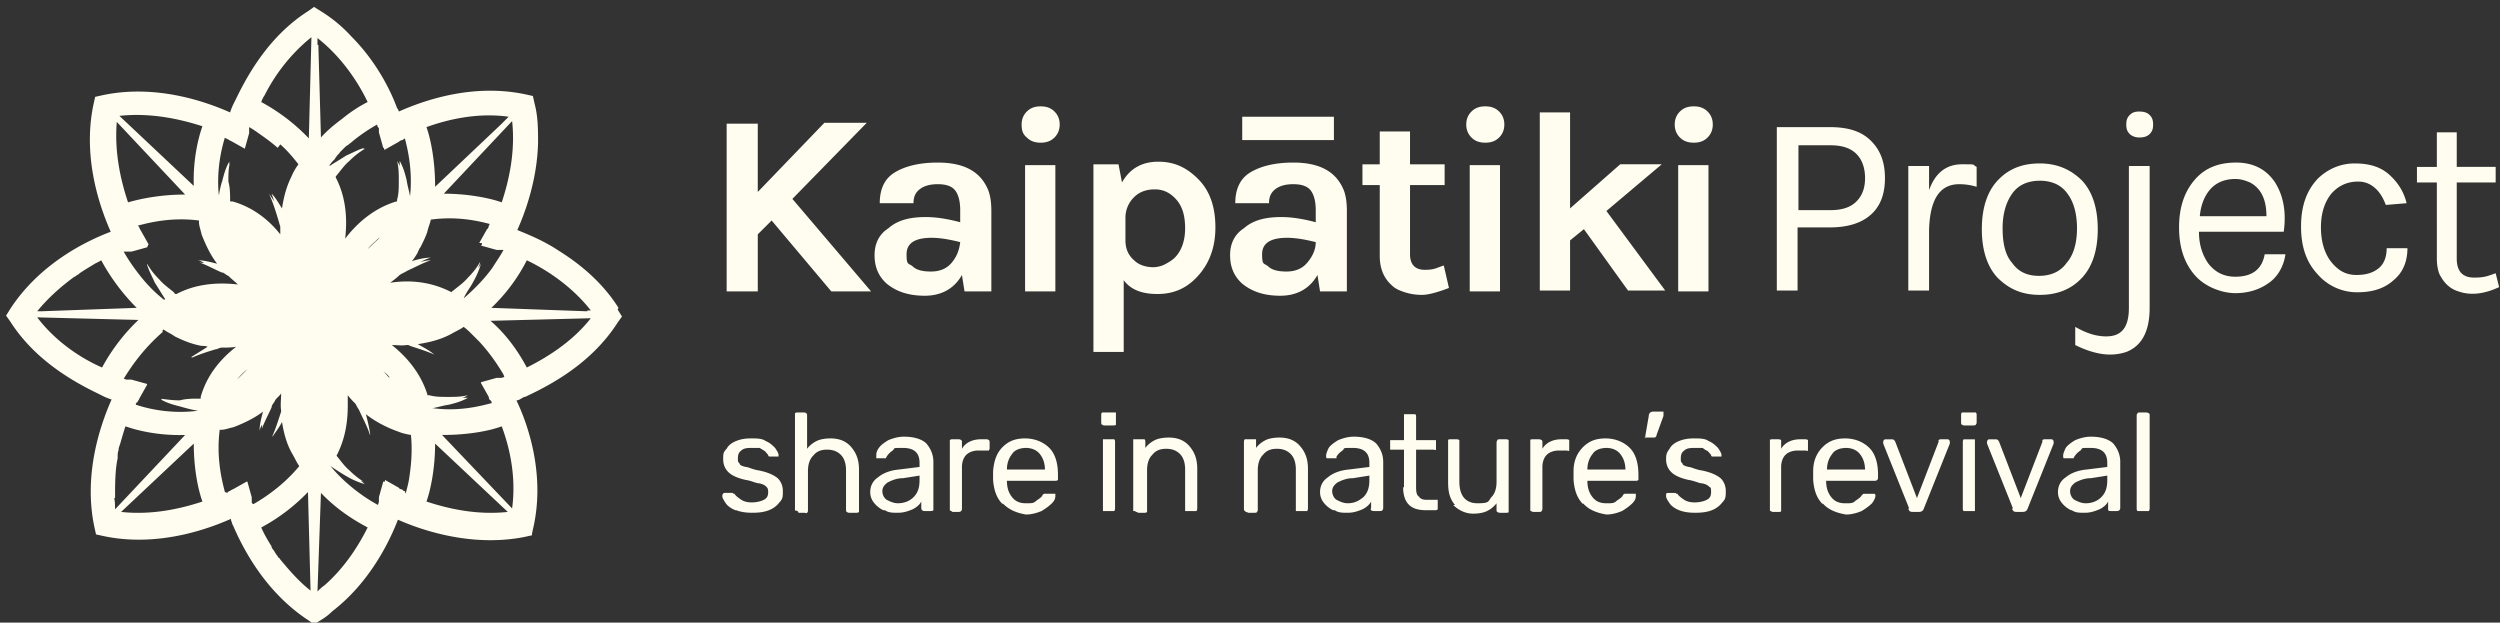 <svg width="261" height="65" viewBox="0 0 261 65" fill="none" xmlns="http://www.w3.org/2000/svg"><rect x="0" y="0" width="261" height="65" fill="#333333" stroke="none"/><g clip-path="url(#clip0_23_93)"><path d="M64.573 32.139c-1.716-2.709-4.064-4.604-6.231-5.959-1.626-1.083-3.251-1.715-4.335-2.166.813-1.806 2.077-5.236 2.167-9.118 0-1.354 0-2.709-.36-4.063l-.181-.812-.813-.18c-5.6-1.174-10.747.721-13.186 1.805 0-.09-.09-.271-.18-.361-.723-1.986-2.258-4.966-4.787-7.493a14.794 14.794 0 0 0-3.16-2.618l-.723-.452-.633.452c-3.973 2.527-6.231 6.5-7.495 9.118l-.271.541a6.22 6.22 0 0 0-.362.903c-2.438-1.083-7.676-2.98-13.275-1.806l-.813.181-.18.813c-1.175 5.597.722 10.833 1.805 13.27-2.619.993-7.405 3.34-10.476 8.035l-.451.722.451.632c2.53 3.973 6.503 6.23 9.122 7.493l.542.271c.36.18.632.271.903.361-1.084 2.438-2.98 7.674-1.806 13.271l.18.813.813.18c5.6 1.174 10.837-.722 13.276-1.805 0 .09 0 .18.09.36 0 .091.09.272.18.452 1.175 2.709 3.523 6.952 7.767 9.75l.633.451.722-.45c.452-.272.813-.543 1.174-.904 3.884-2.979 5.96-7.222 6.864-9.57 2.438 1.084 7.676 2.89 13.185 1.806l.813-.18v-.18l.18-.813c1.175-5.507-.631-10.653-1.806-13.09.272 0 .452-.181.813-.362h.09c2.71-1.263 6.955-3.52 9.664-7.763l.451-.632-.451-.723.09-.18zm-35.492 26.09c-.09-.18-.271-.361-.361-.541-.09-.181-.271-.362-.362-.542v-.09c-.451-.723-.812-1.355-1.083-1.987a19.648 19.648 0 0 0 4.877-3.701l.27 10.292c-1.264-.993-2.257-2.167-3.16-3.25 0 0-.09-.18-.181-.18zm3.432-54.347l-.271 10.562a19.957 19.957 0 0 0-4.967-3.791c.09-.271.18-.452.36-.723.994-1.986 2.62-4.243 4.878-6.048zM55 38.368c-.632-1.174-1.806-3.16-3.793-4.875l10.476-.27c-1.986 2.527-4.696 4.152-6.683 5.145zm-2.348.993s-.27.09-.361.09h-.452l-1.625.452v.09l.813 1.444s0 .271.18.362c.18.09 0 .18.18.27-1.354.361-3.521.903-6.23.542.541-.09 1.083-.27 1.715-.361.723-.18 1.355-.361 1.987-.722h-.632c.18 0 .452-.18.632-.271-.722.18-1.355.18-2.077.18s-1.355 0-1.987-.18h-.18v-.09c-.633-1.986-1.897-3.702-3.703-5.146.542 0 .993.09 1.535 0 .09 0 .27 0 .361.09.813.27 1.716.542 2.529.903-.542-.452-1.084-.722-1.716-1.084 1.174-.18 2.348-.45 3.522-1.083.452-.27.903-.451 1.265-.722.36.27.632.542.903.812l.27.271.452.452c1.174 1.264 1.987 2.527 2.529 3.43l.09.271zM12.012 52c0-1.444 0-2.889.271-4.153v-.18c0-.18 0-.452.09-.632 0-.271.09-.452.18-.723.181-.631.362-1.263.543-1.805 1.264.451 3.522.993 6.231.903l-7.315 7.764c0-.361 0-.813-.09-1.174h.09zM7.767 28.889c.09 0 .181-.09.271-.18.09 0 .181-.091.271-.181.542-.361.994-.632 1.445-.903.271-.18.542-.27.813-.451a21.518 21.518 0 0 0 3.703 4.965l-10.025.36h-.361c1.174-1.444 2.529-2.617 3.883-3.61zm4.426-16.16l7.134 7.583c-2.619 0-4.696.452-5.96.813-.723-2.167-1.445-5.146-1.174-8.396zm8.94.452c-.451 1.263-.993 3.52-.903 6.229l-7.766-7.313c3.341-.36 6.412.361 8.67 1.084zm8.129 1.895c.632.542 1.264 1.264 1.896 2.077a5.751 5.751 0 0 0-.722 1.264c-.542 1.083-.813 2.166-.994 3.34-.361-.542-.632-1.083-1.084-1.535l.271.813c-.18-.271-.36-.542-.542-.813.362.813.633 1.625.904 2.528.09.27.18.632.27.903v.812c-1.354-1.715-3.07-2.889-4.967-3.43h-.27v-.09c0-.633 0-1.355-.181-1.987 0-.722 0-1.354.18-2.076 0 0 0 .18-.09.27v-.27c-.361.632-.542 1.264-.722 1.986-.181.542-.271.993-.362 1.535-.27-2.618.271-4.875.633-6.049 0 .09.18.09.27.18.09 0 .271.181.362.181l1.445.813.451-1.625v-.452-.18c.18.09.452.27.723.451.632.452 1.445.993 2.258 1.715l.27-.36zm3.883-10.382v-.722c2.529 1.986 4.245 4.604 5.238 6.68-.723.362-1.626.904-2.619 1.716-.723.542-1.535 1.174-2.258 1.986l-.27-9.66h-.091zm7.044 10.924l1.445-.813c.09-.09.271-.18.361-.18 0 0 .181-.09.271-.18.362 1.354.813 3.52.542 6.048-.09-.542-.27-1.083-.361-1.715-.18-.723-.361-1.354-.723-1.986v.632c0-.181-.18-.452-.27-.632.18.722.18 1.354.18 2.076s0 1.354-.18 1.986v.18h-.09c-2.078.633-3.884 1.987-5.33 3.883.272-2.348 0-4.514-.992-6.41 0 0 0-.09.09-.18.451-.542.813-1.084 1.354-1.535a7.787 7.787 0 0 1 1.626-1.264c-.18 0-.27.09-.452.18.09 0 .271-.18.362-.27-.632.18-1.265.541-1.897.812-.542.361-1.174.722-1.716 1.083v-.09c.18-.27.361-.451.542-.632 0 0 .09-.18.18-.27.091-.181.272-.272.362-.452l.542-.542s.18-.18.27-.18c.181-.18.362-.271.543-.452A17.928 17.928 0 0 1 39.376 13s0 .27.181.361v.451l.452 1.625h.09v.181h.09zm2.077 35.66s-.18 0-.27-.18c0 0-.272 0-.362-.181l-1.445-.813v.18h-.18l-.452 1.626v.451c0 .09-.09.27-.09.361-1.174-.632-3.252-1.986-4.967-4.062.541.36 1.083.722 1.715 1.083a8.578 8.578 0 0 0 1.897.813c-.18-.09-.27-.271-.452-.362.181 0 .271.09.452.18a7.786 7.786 0 0 1-1.626-1.263c-.541-.451-.903-.993-1.354-1.535.903-1.715 1.174-3.52 1.174-5.236v-1.083c.27.361.542.632.813.903.09.18.18.36.36.632.362.812.814 1.625 1.085 2.437v-.09c0 .09 0 .18.09.27-.09-.722-.271-1.444-.452-2.166.904.722 2.078 1.354 3.342 1.806.451.18.813.27 1.355.36.18 1.716 0 3.34-.181 4.515-.09.632-.271 1.173-.361 1.625l-.09-.271zM40.641 39.45l-.632-.722c.18.18.451.361.632.632v.09zm-14.18.993l.272-.27-.271.27zm12.915-15.437c.09-.09.271-.18.362-.27L38.383 26c.27-.361.632-.632.903-.903l.09-.09zm3.432 6.951h.542-1.806 1.264zm-16.978 6.59l-1.084 1.084a6.128 6.128 0 0 1 1.084-1.083zm-2.529-6.59h-.452.452zm10.386 10.924v.27-1.173.903zm0-20.042v.632-.632zm-1.716-.18v0zm-16.527 2.979v-.09h.09l-.813-1.445s-.18-.27-.18-.361c0 0-.09-.18-.18-.18 1.354-.362 3.612-.903 6.411-.542v.18c0 .361.18.813.271 1.264.452 1.174.994 2.257 1.626 3.07-.723-.18-1.355-.361-2.077-.361.27 0 .542.18.722.27-.18 0-.451 0-.632-.09.813.27 1.626.722 2.438 1.083.271 0 .452.271.723.362.361.36.722.631.993.902-2.348-.27-4.515 0-6.412.993h-.09s-.09 0-.18-.18c-.543-.452-1.084-.813-1.536-1.354a7.786 7.786 0 0 1-1.264-1.625v.09c.18.632.541 1.264.812 1.896.362.541.723 1.173 1.084 1.715 0 0-.09 0-.09.09a14.697 14.697 0 0 1-2.077-1.986c-.994-1.173-1.716-2.257-2.168-3.07h.813l1.626-.45.09-.181zm1.535 8.847l.09-.09c.362.27.813.451 1.175.722.903.451 1.806.813 2.8.993.18 0 .45 0 .631.09-.541.361-1.174.723-1.716 1.084.09 0 .271-.09.362-.18-.09 0-.271.18-.362.27.813-.361 1.626-.632 2.53-.903.18 0 .45-.18.631-.18.542 0 .994 0 1.536-.09-1.626 1.263-3.07 2.979-3.703 5.235v.181h-.18c-.633 0-1.355 0-1.988.18-.722 0-1.354-.09-2.077-.18 0 0 .18 0 .18.09h-.09c.633.361 1.265.542 1.987.723.633.18 1.265.36 1.897.45-2.8.362-5.148-.18-6.502-.631 0-.09 0-.18.18-.27 0-.091.18-.272.18-.362l.814-1.444v-.09l-1.626-.452h-.452c-.18 0-.27-.09-.36-.09.722-1.174 1.986-3.07 4.063-4.875v-.18zm33.235-8.847l1.625.451h.722c-.27.542-.722 1.174-1.173 1.896-.723.993-1.716 2.076-2.98 3.16.27-.632.722-1.174.993-1.716a8.57 8.57 0 0 0 .813-1.895c-.09.18-.18.27-.271.451 0-.18.18-.361.18-.632a7.783 7.783 0 0 1-1.264 1.625c-.451.542-.993.903-1.535 1.354 0 0-.18.09-.18.18-1.897-.992-4.065-1.353-6.413-.992.361-.271.723-.542.993-.813.271-.18.542-.27.813-.451.813-.361 1.626-.813 2.439-1.083-.361 0-.723.09-1.084.18.361-.18.722-.361 1.084-.451-.723 0-1.355.18-1.987.36.27-.27.451-.631.632-.902 0 0 0-.18.09-.18 0-.09.09-.271.181-.362.27-.541.542-1.083.722-1.625.09-.451.271-.812.362-1.264 2.619-.36 4.786.09 6.14.452 0 0 0 .09-.09.18 0 0 0 .271-.18.362l-.813 1.444h.271v.18l-.09.09zm2.167-4.514c-1.264-.451-3.522-.903-6.05-.903l7.134-7.583c.361 3.25-.361 6.32-1.084 8.486zM52.291 13l-6.864 6.5c0-2.708-.451-4.965-.903-6.23 2.258-.812 5.328-1.534 8.58-1.083L52.29 13zM14.45 33.403a19.95 19.95 0 0 0-3.794 4.965c-2.077-.903-4.786-2.618-6.773-5.236l10.566.27zm5.78 12.91c0 2.617.45 4.784.902 6.048-2.167.722-5.238 1.445-8.489 1.083l7.586-7.132zm3.25 5.055c-.36-1.354-.903-3.701-.541-6.5h.18c.362 0 .813-.18 1.265-.27 1.174-.452 2.257-.994 3.07-1.626-.18.722-.36 1.354-.36 2.077 0-.271.18-.542.27-.723 0 .18 0 .452-.09.632.27-.812.722-1.625 1.083-2.437 0-.271.271-.452.362-.722.18-.271.451-.452.632-.723 0 .632-.09 1.174 0 1.806v.09c-.271.813-.542 1.715-.903 2.528v-.18.27c.361-.541.722-.993.993-1.535.18 1.084.452 2.257 1.084 3.34.27.452.451.904.722 1.265-1.716 2.076-3.702 3.34-4.786 3.972 0 0-.09 0-.18-.18v-.09-.452l-.452-1.625h-.09l-1.446.812c-.09 0-.27.18-.36.18 0 0-.181.091-.181.181l-.271-.09zm21.946-5.056l7.586 7.132c-3.25.361-6.321-.36-8.489-1.083.452-1.264.903-3.52.903-6.049zm.813-.902c2.71 0 4.967-.452 6.141-.903.813 2.167 1.535 5.236 1.084 8.576L46.15 45.41h.09zM61.322 32.5l-10.025-.361A18.29 18.29 0 0 0 55 27.174c2.077.993 4.697 2.708 6.683 5.236h-.36v.09zM33.145 61.75l.361-10.292c1.806 1.896 3.703 2.98 4.877 3.611-.903 1.806-2.348 4.153-4.516 6.049-.27.18-.451.361-.722.632zm45.967-48.93v7.222l6.955-7.223h4.425l-7.767 7.945 8.218 9.66H86.79l-6.231-7.403-1.446 1.444v5.959h-3.25V12.91h3.25v-.09zm17.521 9.84c1.084 0 2.258.18 3.613.541v-1.264c0-.902-.181-1.625-.542-2.076-.362-.451-.994-.632-1.807-.632-.812 0-1.445.18-1.896.542-.452.36-.632.812-.632 1.444h-3.522c0-1.535.541-2.618 1.625-3.25 1.084-.632 2.529-.993 4.425-.993 2.71 0 4.426.903 5.238 2.799.271.632.362 1.444.362 2.257v8.396h-2.8l-.271-1.716c-.813 1.445-2.167 2.167-3.883 2.167-1.716 0-2.98-.451-3.974-1.264-.903-.812-1.264-1.806-1.264-2.98 0-1.173.451-2.166 1.445-2.798.903-.812 2.167-1.173 3.883-1.173zm3.613 2.618c-1.084-.271-2.078-.452-2.98-.452-1.717 0-2.62.542-2.62 1.716 0 1.173.18.902.632 1.263.362.362.994.542 1.897.542s1.626-.27 2.167-.903c.542-.632.813-1.354.904-2.166zM106.658 13c0-.542.181-.993.542-1.354.361-.361.813-.542 1.445-.542.632 0 1.084.18 1.445.542.361.36.542.812.542 1.354 0 .541-.181.993-.542 1.354-.361.361-.813.542-1.445.542-.632 0-1.084-.18-1.445-.542-.451-.361-.542-.813-.542-1.354zm.361 4.243h3.161v13.18h-3.161v-13.18zm10.116 1.806c.812-1.445 2.077-2.167 3.793-2.167 1.716 0 2.98.632 4.154 1.805 1.264 1.264 1.806 2.98 1.806 5.056s-.632 3.792-1.896 5.146c-1.174 1.264-2.529 1.805-4.155 1.805-1.625 0-2.799-.451-3.522-1.444v7.493h-3.161v-19.59h2.619l.362 1.896zm3.251 8.847c.361 0 .813-.09 1.174-.271.361-.18.813-.451 1.084-.722.722-.723 1.083-1.806 1.083-3.07 0-1.264-.271-2.257-.903-2.979s-1.354-1.083-2.258-1.083c-.903 0-1.625.27-2.167.812a2.989 2.989 0 0 0-.903 2.167v2.347c0 .813.271 1.535.903 2.076.451.452 1.174.723 1.987.723zm13.364-5.236c1.084 0 2.258.18 3.613.541v-1.264c0-.902-.181-1.625-.542-2.076-.361-.451-.994-.632-1.806-.632-.813 0-1.445.18-1.897.542-.451.36-.632.812-.632 1.444h-3.522c0-1.535.542-2.618 1.625-3.25 1.084-.632 2.529-.993 4.426-.993 2.709 0 4.425.903 5.238 2.799.271.632.361 1.444.361 2.257v8.396h-2.8l-.271-1.716c-.812 1.445-2.167 2.167-3.883 2.167-1.716 0-2.98-.451-3.974-1.264-.903-.812-1.264-1.806-1.264-2.98 0-1.173.451-2.166 1.445-2.798.903-.812 2.167-1.173 3.883-1.173zm3.613 2.618c-1.084-.271-2.077-.452-2.981-.452-1.715 0-2.619.542-2.619 1.716 0 1.173.181.902.633 1.263.361.362.993.542 1.896.542.903 0 1.626-.27 2.168-.903.541-.632.903-1.354.903-2.166zm13.908 4.784c-1.174.452-2.167.723-2.799.723a5.83 5.83 0 0 1-1.807-.271c-.541-.18-.993-.361-1.354-.722-.813-.723-1.265-1.716-1.265-3.07V19.32h-1.806v-2.166h1.806v-3.43h3.161v3.43h3.613v2.166h-3.613v7.223c0 1.083.542 1.625 1.536 1.625.993 0 1.174-.18 1.987-.452l.541 2.347zM153.078 13c0-.542.181-.993.542-1.354.361-.361.813-.542 1.445-.542.632 0 1.084.18 1.445.542.361.36.542.812.542 1.354 0 .541-.181.993-.542 1.354-.361.361-.813.542-1.445.542-.632 0-1.084-.18-1.445-.542-.361-.361-.542-.813-.542-1.354zm.361 4.243h3.161v13.18h-3.161v-13.18zm11.921 6.68l-1.445 1.174v5.236h-3.161V11.736h3.161v10.02l5.238-4.604h4.335l-5.78 4.875 6.141 8.306h-3.883l-4.606-6.41zM174.842 13c0-.542.18-.993.542-1.354.361-.361.812-.542 1.445-.542.632 0 1.083.18 1.445.542.361.36.541.812.541 1.354 0 .541-.18.993-.541 1.354-.362.361-.813.542-1.445.542-.633 0-1.084-.18-1.445-.542-.362-.361-.542-.813-.542-1.354zm.361 4.243h3.161v13.18h-3.161v-13.18zm-45.515-5.055h9.573v2.437h-9.573v-2.438zm65.656 2.527c.993.994 1.445 2.257 1.445 3.882s-.452 2.89-1.445 3.792c-.993.903-2.438 1.354-4.335 1.354h-3.342v6.59H185.5V13.271h5.509c1.987 0 3.342.451 4.335 1.444zm-4.245 7.223c1.174 0 2.077-.271 2.71-.903.632-.632.903-1.445.903-2.438 0-.993-.271-1.895-.903-2.527-.633-.632-1.536-.903-2.71-.903h-3.341v6.77h3.341zm13.456-2.709c-2.077 0-3.071 1.625-3.161 4.785v6.32h-2.167v-13h2.167v2.527c.632-1.805 1.806-2.708 3.432-2.708 1.625 0 .993 0 1.535.27V19.5a6.257 6.257 0 0 0-1.806-.27zm8.4-2.166c1.806 0 3.251.631 4.425 1.805 1.084 1.174 1.626 2.889 1.626 5.056 0 2.166-.542 3.882-1.626 5.055-1.083 1.174-2.528 1.806-4.425 1.806-1.896 0-3.251-.632-4.425-1.806-1.084-1.173-1.626-2.889-1.626-5.055 0-2.167.542-3.882 1.626-5.056 1.174-1.264 2.619-1.805 4.425-1.805zm3.884 6.77c0-1.534-.362-2.798-.994-3.61-.632-.904-1.625-1.355-2.89-1.355-1.264 0-2.258.451-2.89 1.354-.632.903-.993 2.077-.993 3.611 0 1.535.271 2.799.993 3.611.632.903 1.535 1.355 2.8 1.355 1.264 0 2.258-.452 2.89-1.355.722-.812 1.084-2.076 1.084-3.61zm3.068 11.285c1.626 0 2.349-.993 2.349-2.979V17.333h2.167V32.14c0 2.438-.813 3.972-2.438 4.604a5.26 5.26 0 0 1-1.716.271c-1.084 0-2.348-.361-3.613-.993v-1.896c1.265.722 2.258.993 3.251.993zm2.439-21.125c-.271-.27-.361-.541-.361-.993 0-.451.09-.722.361-.993.271-.27.542-.361.993-.361.452 0 .813.09 1.084.361.271.27.361.542.361.993 0 .452-.09.722-.361.993s-.632.361-1.084.361c-.451 0-.813-.18-.993-.36zm11.018 14.896c1.807 0 2.8-.813 3.071-2.347h2.167c-.18 1.263-.812 2.347-1.715 2.979-.994.722-2.168 1.083-3.523 1.083-1.354 0-3.161-.632-4.244-1.896-1.084-1.264-1.626-2.889-1.626-4.965s.542-3.701 1.626-4.965c1.083-1.264 2.528-1.806 4.335-1.806 1.806 0 3.161.722 4.064 2.077.903 1.444 1.174 3.16.903 5.145h-8.851c0 1.355.362 2.438.994 3.34.722.903 1.625 1.355 2.799 1.355zm1.536-9.84c-.452-.181-.903-.362-1.536-.362-1.083 0-1.986.362-2.619 1.084-.632.722-.993 1.715-1.083 2.798h6.954c0-1.715-.542-2.889-1.716-3.52zm10.928-1.986c1.535 0 2.709.36 3.612 1.173.903.813 1.536 1.806 1.807 2.98l-2.168.18c-.271-.722-.632-1.354-1.174-1.806-.542-.451-1.084-.632-1.716-.632-1.174 0-2.077.452-2.8 1.264-.722.903-1.083 2.077-1.083 3.521 0 1.445.361 2.708 1.083 3.611.723.903 1.536 1.354 2.619 1.354 1.084 0 1.807-.27 2.349-.722.541-.451.812-1.174.812-2.076h2.168c0 1.354-.452 2.527-1.445 3.34-.994.903-2.258 1.264-3.793 1.264a5.448 5.448 0 0 1-4.155-1.896c-1.174-1.264-1.715-2.889-1.715-4.965 0-2.077.541-3.702 1.715-4.965.994-.994 2.349-1.625 3.884-1.625zm15.082 12.91c-1.536.721-2.981.902-4.245.45-.903-.27-1.535-.902-1.987-1.805-.18-.451-.271-.993-.271-1.625V19.05h-2.077v-1.625h2.077v-3.611h2.077v3.61h4.064v1.626h-4.064v7.944c0 1.354.633 1.986 1.807 1.986s1.445-.18 2.257-.451l.362 1.444zM76.765 53.263c-.452-.18-.813-.451-.994-.722-.18-.271-.36-.542-.36-.722 0-.18 0-.181.09-.271 0-.09.18-.09.18-.09h.813s0 .09.18.09c.181.27.452.451.723.632.27.18.632.27 1.084.27.451 0 .903-.09 1.264-.27.361-.18.452-.452.452-.813 0-.36-.09-.451-.181-.541-.18-.181-.361-.271-.722-.362-.362 0-.813-.27-1.445-.36-.813-.181-1.445-.452-1.807-.813-.36-.361-.541-.813-.541-1.354 0-.542 0-.723.36-1.084.181-.36.543-.632.994-.812.452-.18.903-.271 1.535-.271.633 0 1.174 0 1.536.27.451.181.722.452.993.723.18.27.361.542.361.722v.18h-.812c-.181 0-.271 0-.271-.18-.181-.18-.271-.36-.452-.451 0 0-.27-.18-.451-.27h-.813c-.361 0-.813-.001-1.084.27-.27.18-.361.451-.361.812 0 .361 0 .361.18.542 0 .18.271.27.633.361.27 0 .722.271 1.354.361.903.18 1.535.452 1.987.813.361.36.542.812.542 1.354s0 .812-.361 1.174c-.271.36-.632.632-1.084.812-.452.18-.994.27-1.716.27s-1.264-.09-1.716-.27h-.09zm6.231.09v-9.93-.271c.09-.09.18-.09.271-.09h.632c.09 0 .18 0 .271.09.09 0 .09.18.09.27v3.431c.271-.36.633-.632.994-.812.361-.18.903-.271 1.445-.271.903 0 1.626.27 2.167.903.542.632.813 1.354.813 2.347v4.423c-.09.09-.18.09-.27.09h-.723c-.09 0-.18 0-.271-.09-.09 0-.09-.18-.09-.27V49.11c0-.722-.181-1.264-.542-1.625-.362-.361-.813-.542-1.445-.542-.633 0-1.084.181-1.445.632-.362.361-.542.903-.542 1.625v4.063c0 .09 0 .18-.09.27-.09.091-.181 0-.271 0h-.633c0-.18-.18-.18-.27-.27l-.09.09zm9.212-.09a2.82 2.82 0 0 1-.993-.813 1.734 1.734 0 0 1-.362-1.083c0-.632.272-1.174.813-1.535.542-.451 1.265-.722 2.168-.812L96 48.75v-.452c0-.993-.542-1.535-1.716-1.535s-.813 0-1.083.27a2.11 2.11 0 0 0-.633.633l-.09.18h-.993v-.27c0-.181 0-.452.27-.813.181-.27.543-.542.994-.813.452-.18.993-.36 1.626-.36 1.083 0 1.896.27 2.348.722.451.541.722 1.173.722 1.895v5.055c-.09.091-.18.091-.27.091h-.633c-.09 0-.18 0-.27-.09-.091-.09-.091-.18-.091-.27v-.633c-.18.361-.542.632-.903.813-.452.18-.903.36-1.535.36-.542 0-.994 0-1.355-.27h-.18zm3.161-1.354c.452-.452.632-.993.632-1.806v-.451l-1.716.27c-.722 0-1.264.271-1.625.452-.361.27-.542.542-.542.903 0 .36.18.722.451.903.362.18.723.36 1.174.36.723 0 1.265-.27 1.626-.631zm3.793 1.444v-7.132-.27c.09-.09.18-.09.271-.09h.632c.091 0 .181 0 .271.09.09 0 .09.18.09.27v.632c.362-.632 1.084-.993 1.987-.993h.542c.09 0 .181 0 .271.09.09 0 .09.181.09.271v.542s0 .18-.09.27h-1.084c-.541 0-.993.181-1.264.452s-.452.723-.452 1.264v4.334c0 .09 0 .18-.09.27-.09.09-.18.09-.271.09h-.632c-.09-.09-.18-.09-.27-.18v.09zm5.509-.722c-.632-.632-.903-1.444-.993-2.528v-.902c.09-1.084.361-1.896.993-2.528.632-.632 1.355-.903 2.348-.903.994 0 1.897.361 2.529.993.632.632.903 1.625.903 2.799v.541c-.09.09-.181.09-.271.09h-5.057c0 .723.18 1.264.542 1.716.361.451.812.632 1.445.632.632 0 .812 0 1.083-.271.271-.18.542-.361.632-.542 0-.09.181-.18.181-.18h1.174v.18c0 .18 0 .452-.361.813-.271.27-.632.541-1.084.812-.451.18-.993.361-1.625.361-1.084-.18-1.807-.541-2.439-1.173v.09zm4.425-3.52c0-.723-.18-1.265-.541-1.716-.362-.451-.904-.632-1.445-.632-.542 0-1.174.18-1.445.632-.362.451-.542.993-.542 1.625h3.973v.09zm5.961-4.786c-.09 0-.09-.18-.09-.27v-.723c0-.09 0-.18.09-.27H116.502v1.263c0 .09-.181.09-.271.09h-.903c-.09 0-.181 0-.271-.09zm.09 9.028V46.132v-.27h1.174c.091.09.091.18.091.27v6.951s0 .18-.091.271h-.903-.271zm3.162 0V46.132v-.27h1.174c.09.09.09.18.09.27v.632c.271-.361.632-.632.993-.813.362-.18.903-.27 1.445-.27.903 0 1.626.27 2.168.902.542.632.813 1.355.813 2.348v4.152s0 .181-.091.271h-.903-.271v-4.333c0-.722-.18-1.264-.542-1.625-.361-.361-.812-.542-1.445-.542-.632 0-1.083.18-1.445.632-.361.361-.541.903-.541 1.625v4.333c-.091.09-.181.09-.271.09h-.633c-.18-.09-.27-.09-.361-.18h-.18zm11.648 0c-.09-.09-.09-.18-.09-.27v-6.952s0-.18.09-.27h1.175v.902c.27-.361.632-.632.993-.813.361-.18.903-.27 1.445-.27.903 0 1.626.27 2.167.902.542.632.813 1.355.813 2.348v4.152s0 .181-.09.271h-.903-.271v-4.333c0-.722-.181-1.264-.542-1.625-.361-.361-.813-.542-1.445-.542-.632 0-1.084.18-1.445.632-.361.361-.542.903-.542 1.625v4.063c0 .09 0 .18-.09.27 0 .09-.181.09-.271.09h-.632c-.181-.09-.271-.09-.362-.18zm9.212-.09a2.823 2.823 0 0 1-.993-.813 1.735 1.735 0 0 1-.362-1.083c0-.632.271-1.174.813-1.535.542-.451 1.265-.722 2.168-.812l2.167-.27v-.452c0-.993-.542-1.535-1.716-1.535s-.813 0-1.083.27c-.271.181-.452.362-.633.633v.18h-.722-.271c-.09 0-.09-.18-.09-.27 0-.181.09-.452.271-.813.18-.27.541-.542.993-.813.452-.18.993-.36 1.626-.36 1.083 0 1.896.27 2.348.722.451.541.722 1.173.722 1.895v4.785c0 .09 0 .18-.09.27 0 .091-.181.091-.271.091h-.632s-.181 0-.271-.09c-.09-.09 0-.18 0-.27v-.633c-.181.361-.542.632-.903.813-.452.18-.903.36-1.536.36-.541 0-.993 0-1.354-.27h-.181zm3.161-1.354c.452-.452.632-.993.632-1.806v-.451l-1.716.27c-.722 0-1.264.271-1.625.452-.362.27-.542.542-.542.903 0 .36.18.722.451.903.362.18.723.36 1.174.36.723 0 1.174-.27 1.626-.631zm4.246-.993v-3.972h-1.174-.271V46.222v-.27H146.576v-2.438-.27h1.174c.09.09.09.18.09.27v2.438h2.077v.992c0 .09-.18 0-.271 0h-1.806v3.792c0 .452 0 .903.271 1.084.181.27.452.36.813.36h1.174v.994c-.09.09-.181.09-.271.09h-.993c-1.536 0-2.348-.722-2.348-2.438l.09.09zm5.328 1.805c-.542-.632-.722-1.354-.722-2.347v-4.153-.27c0-.09.18-.09.271-.09h.632s.18 0 .271.09v4.333c0 1.444.632 2.257 1.896 2.257 1.265 0 1.084-.18 1.445-.632.361-.361.542-.903.542-1.625v-4.063s0-.18.09-.27c0-.09.181-.09.271-.09h.633s.18 0 .27.09V53.444c0 .09-.18.09-.27.09h-.633s-.18 0-.271-.09c-.09 0-.09-.18-.09-.27v-.632a2.825 2.825 0 0 1-.993.812c-.362.18-.903.271-1.445.271-.813 0-1.536-.36-2.077-.903h.18zm7.858.632v-7.132-.27c0-.09.18-.09.271-.09h.632s.18 0 .271.09c.09 0 .09.18.09.27v.632c.361-.632 1.084-.993 1.987-.993h.542s.18 0 .271.09V47.035c0 .091-.181 0-.271 0h-.813c-.542 0-.993.181-1.264.452s-.452.723-.452 1.264v4.334c0 .09 0 .18-.09.27 0 .09-.181.09-.271.09h-.632c-.181-.09-.271-.09-.271-.18v.09zm5.509-.722c-.632-.632-.903-1.444-.994-2.528v-.902c0-1.084.362-1.896.994-2.528.632-.632 1.354-.903 2.348-.903.993 0 1.896.361 2.529.993.632.632.903 1.625.903 2.799v.541c-.091.09-.181.09-.271.09h-5.058c0 .723.181 1.264.542 1.716.361.451.813.632 1.445.632.632 0 .813 0 1.084-.271.271-.18.542-.361.632-.542 0-.09.181-.18.181-.18h1.174v.18c0 .18 0 .452-.361.813-.271.27-.633.541-1.084.812-.452.18-.994.361-1.626.361-1.084-.18-1.896-.541-2.438-1.173v.09zm4.425-3.52c0-.723-.181-1.265-.542-1.716-.361-.451-.903-.632-1.445-.632s-1.174.18-1.445.632c-.361.451-.542.993-.542 1.625h3.974v.09zm2.076-3.341V45.5l.361-2.076c0-.271.181-.452.452-.452h1.083v.452l-.722 1.986s0 .18-.181.27h-1.083l.09.09zm3.522 7.493c-.451-.18-.813-.451-.993-.722-.181-.271-.362-.542-.362-.722v-.271c.091-.09.181-.09.181-.09h.813s0 .09.18.09c.181.27.452.451.723.632.271.18.632.27 1.084.27.451 0 .903-.09 1.264-.27.361-.18.452-.452.452-.813 0-.36 0-.451-.181-.541-.181-.181-.361-.271-.722-.362-.362 0-.813-.27-1.445-.36-.813-.181-1.445-.452-1.807-.813-.361-.361-.542-.813-.542-1.354 0-.542.091-.723.362-1.084.18-.36.542-.632.993-.812.452-.18.903-.271 1.535-.271.633 0 1.174 0 1.536.27.451.181.722.452.993.723.181.27.361.542.361.722v.18h-.812c-.181 0-.271 0-.271-.18-.181-.18-.271-.36-.452-.451-.09 0-.271-.18-.451-.27h-.813c-.362 0-.813-.001-1.084.27-.271.18-.361.451-.361.812 0 .361 0 .361.18.542 0 .18.271.27.633.361.27 0 .722.271 1.354.361.903.18 1.536.452 1.987.813.361.36.542.812.542 1.354s0 .812-.361 1.174a2.464 2.464 0 0 1-1.084.812c-.452.18-.993.27-1.716.27-.722 0-1.264-.09-1.716-.27zm9.483.09v-7.132-.27c0-.09.181-.09.271-.09h.632s.181 0 .271.09v.902c.362-.632 1.084-.993 1.987-.993h.542s.181 0 .271.09V47.035c0 .091-.181 0-.271 0h-.813c-.542 0-.993.181-1.264.452s-.452.723-.452 1.264V53.354c0 .09-.18.09-.271.09h-.632c-.18-.09-.271-.09-.271-.18v.09zm5.509-.722c-.632-.632-.903-1.444-.993-2.528v-.902c0-1.084.361-1.896.993-2.528.633-.632 1.355-.903 2.348-.903.994 0 1.897.361 2.529.993.632.632.903 1.625.903 2.799v.27c0 .09 0 .181-.09.271-.09.09-.181.09-.271.09h-5.057c0 .723.18 1.264.542 1.716.361.451.812.632 1.444.632.633 0 .813 0 1.084-.271.271-.18.542-.361.632-.542l.181-.18h1.174c.06.06.09.12.09.18 0 .18-.09.452-.361.813-.271.27-.632.541-1.084.812-.451.18-.993.361-1.625.361-1.084-.18-1.897-.541-2.439-1.173v.09zm4.426-3.52c0-.723-.181-1.265-.542-1.716-.361-.451-.903-.632-1.445-.632s-1.174.18-1.445.632c-.361.451-.542.993-.542 1.625h3.974v.09zm4.605 3.972l-2.71-6.771v-.18s0-.181.091-.181c0-.06.06-.09.18-.09h.633c.18 0 .27.09.361.27L200.13 52l2.257-5.868v-.18c.091-.09.181-.09.271-.09h.632c.091 0 .181 0 .181.09.06 0 .09.06.09.18v.18l-2.709 6.772c-.09.27-.271.36-.542.36h-.542c-.271 0-.451 0-.542-.36h.091zm5.51-8.758c-.091 0-.091-.18-.091-.27v-.723c0-.09 0-.18.091-.27H206.272c.09.09.09.18.09.27v.723c0 .09 0 .18-.09.27 0 .09-.181.09-.271.09h-.903c-.091 0-.181 0-.271-.09zm.18 9.028c-.09-.09-.09-.18-.09-.27v-6.952s0-.18.09-.27h1.174v7.492h-1.174zm5.148-.27l-2.71-6.771v-.18s0-.181.091-.181c0-.06.06-.09.18-.09h.632c.181 0 .271.09.362.27L210.967 52l2.258-5.868v-.18c.091-.09.181-.09.271-.09h.632c.091 0 .181 0 .181.09.06 0 .09.06.09.18v.18l-2.709 6.772c-.09.27-.271.36-.542.36h-.542c-.271 0-.451 0-.542-.36h.091zm6.051.18a2.823 2.823 0 0 1-.993-.813 1.734 1.734 0 0 1-.361-1.083c0-.632.271-1.174.812-1.535.542-.451 1.265-.722 2.168-.812l2.167-.27v-.452c0-.993-.542-1.535-1.716-1.535s-.812 0-1.083.27c-.271.181-.452.362-.633.633l-.09.18h-.722-.271c-.091 0-.091-.18-.091-.27 0-.181.091-.452.271-.813.181-.27.542-.542.994-.813.451-.18.993-.36 1.625-.36 1.084 0 1.897.27 2.349.722.451.541.722 1.173.722 1.895v4.785c0 .09 0 .18-.09.27-.091.091-.181.091-.271.091h-.632c-.091 0-.181 0-.271-.09v-.903c-.181.361-.542.632-.903.813-.452.18-.904.36-1.536.36-.542 0-.993 0-1.354-.27h-.091zm3.161-1.354c.452-.452.632-.993.632-1.806v-.451l-1.716.27c-.722 0-1.264.271-1.625.452-.361.27-.542.542-.542.903 0 .36.181.722.451.903.362.18.723.36 1.175.36.722 0 1.264-.27 1.625-.631zm3.792 1.444c-.091-.09-.091-.18-.091-.27v-9.66c0-.09 0-.18.091-.271 0-.09.18-.09.271-.09h.632s.18 0 .271.09c.09 0 .09.18.09.27v9.66s0 .18-.09.271h-.903-.271z" fill="#FFFDF0"/></g><defs><clipPath id="clip0_23_93"><path fill="#fff" d="M0 0H261V65H0z"/></clipPath></defs></svg>